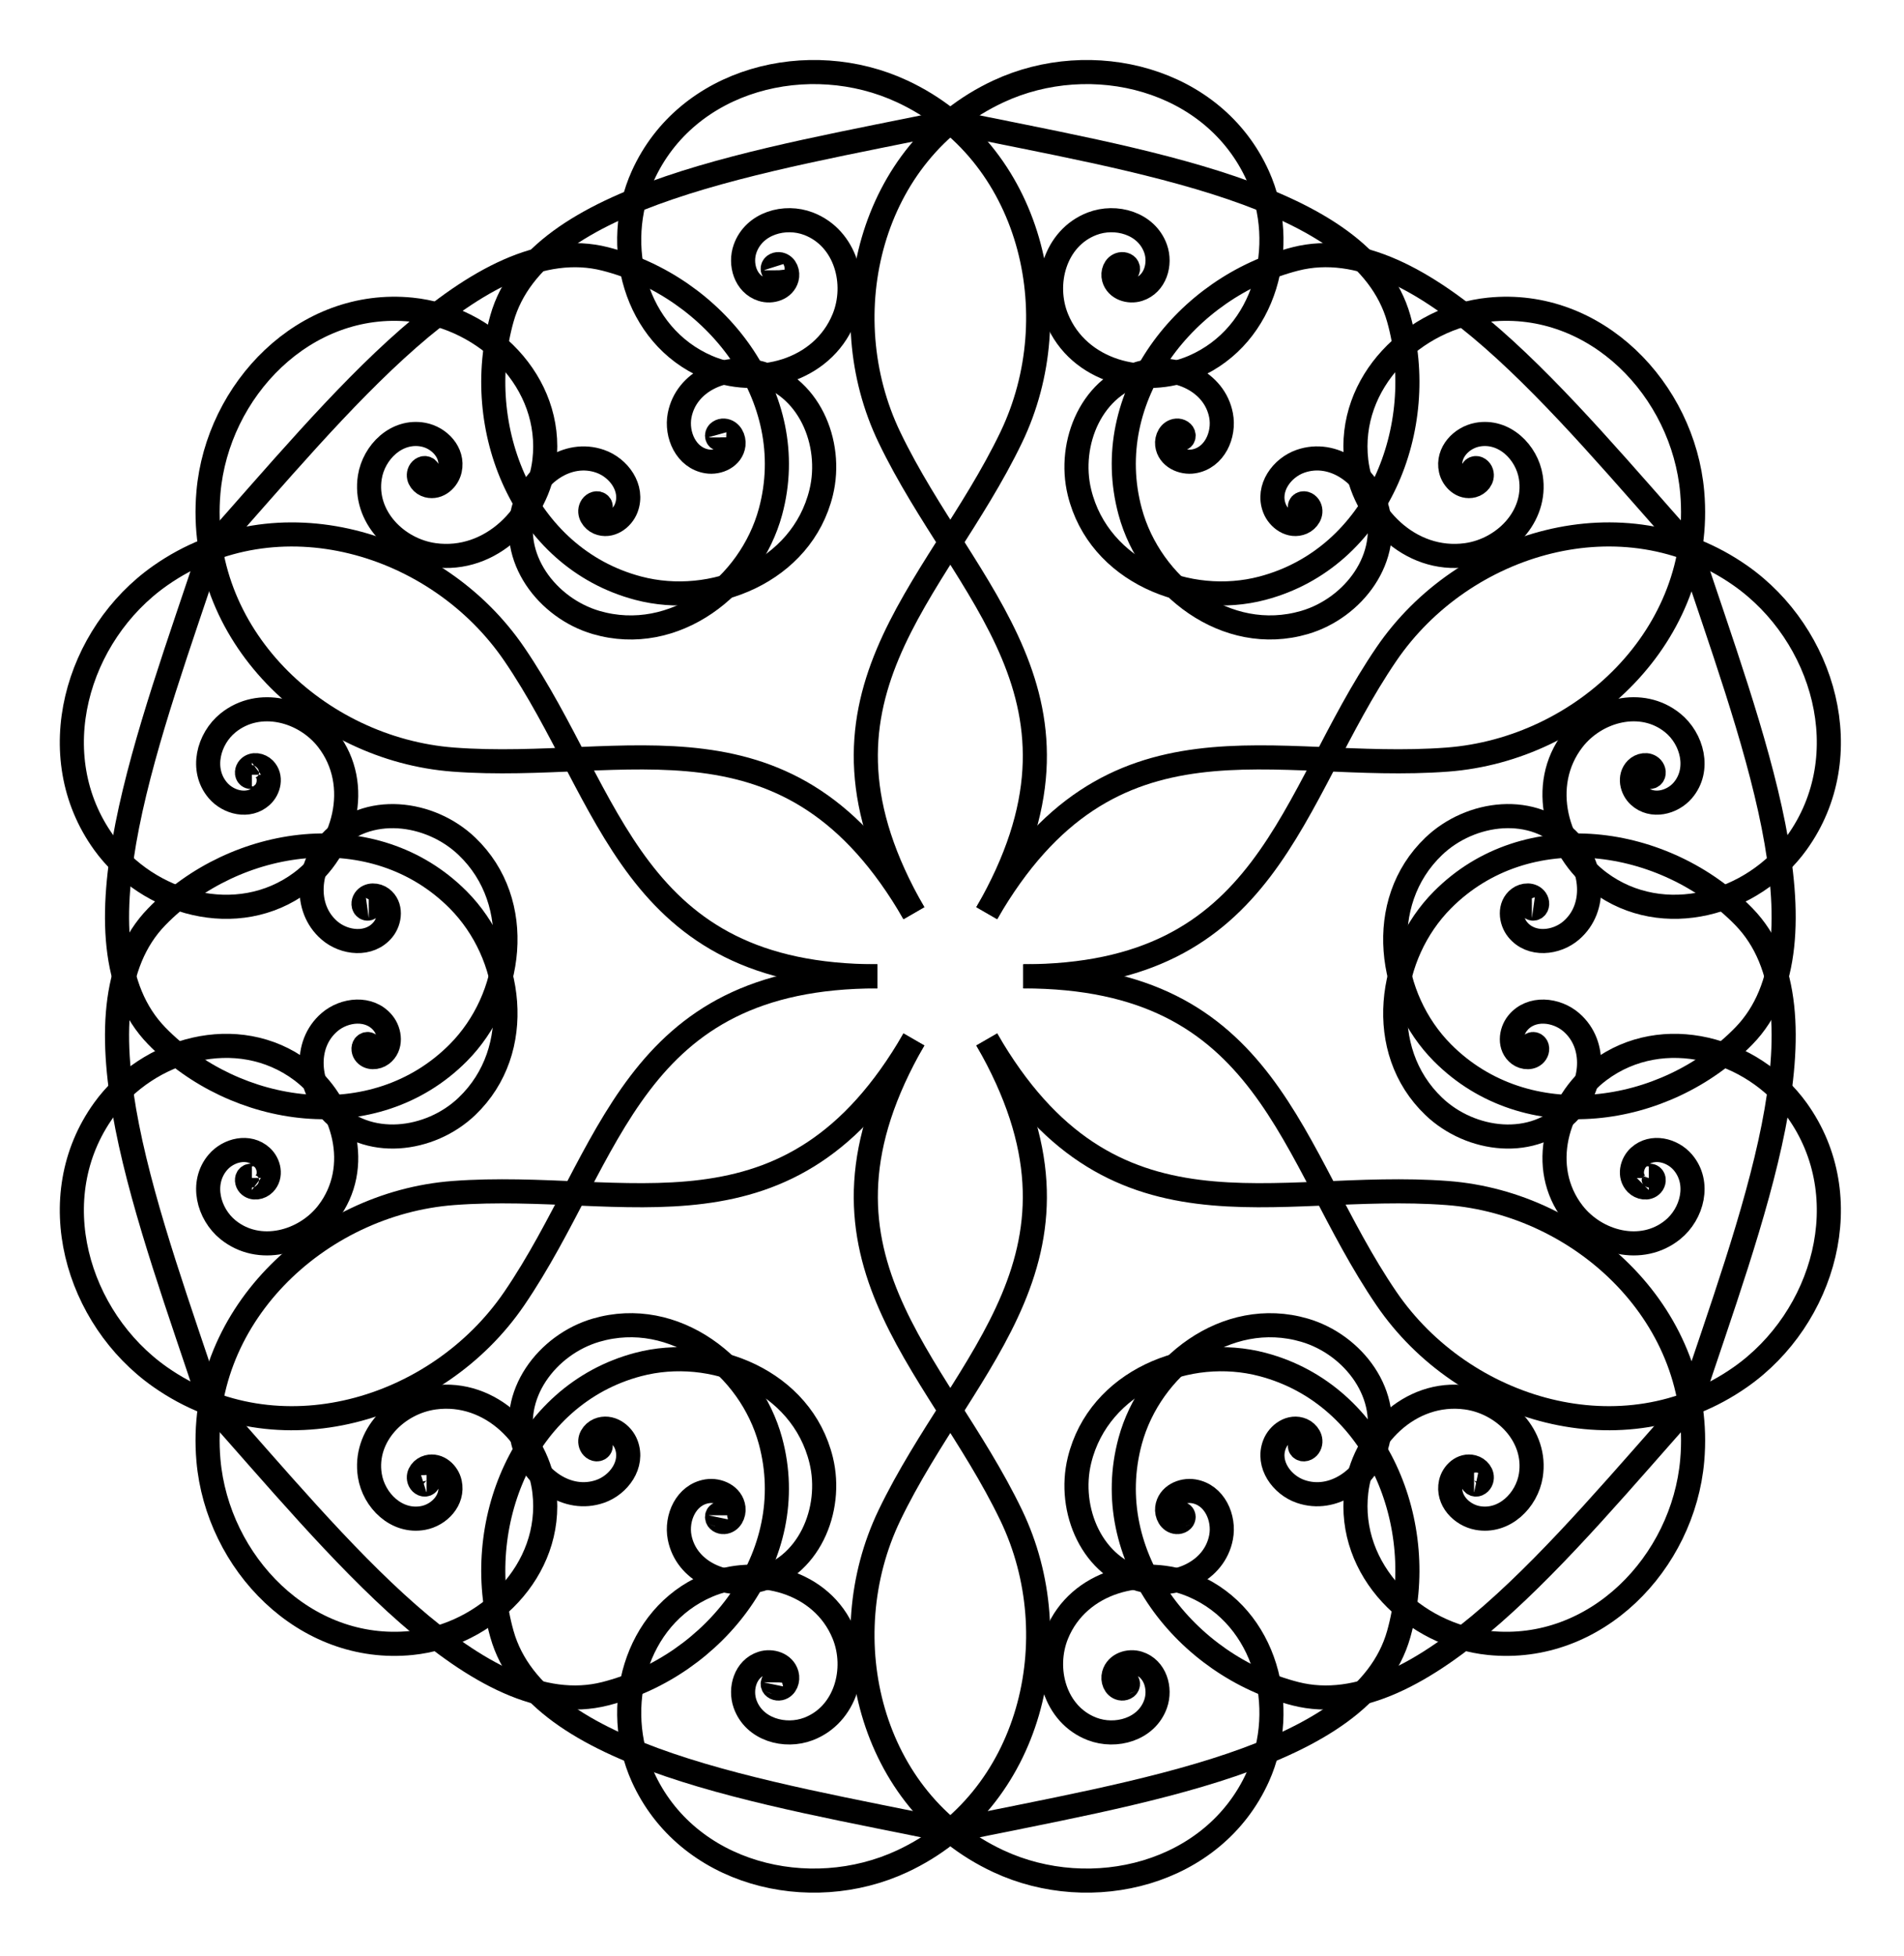 <?xml version="1.0" encoding="UTF-8" standalone="no"?>
<!-- Generator: Adobe Illustrator 12.0.1, SVG Export Plug-In . SVG Version: 6.00 Build 51448)  -->

<svg
   xmlns:dc="http://purl.org/dc/elements/1.1/"
   xmlns:cc="http://creativecommons.org/ns#"
   xmlns:rdf="http://www.w3.org/1999/02/22-rdf-syntax-ns#"
   xmlns:svg="http://www.w3.org/2000/svg"
   xmlns="http://www.w3.org/2000/svg"
   xmlns:sodipodi="http://sodipodi.sourceforge.net/DTD/sodipodi-0.dtd"
   xmlns:inkscape="http://www.inkscape.org/namespaces/inkscape"
   version="1.1"
   id="Layer_3"
   width="559.688"
   height="574.583"
   viewBox="0 0 559.688 574.583"
   overflow="visible"
   enable-background="new 0 0 516.294 555.13"
   xml:space="preserve"
   inkscape:version="0.48.5 r10040"
   sodipodi:docname="hexagon flourish2.svg"
   style="overflow:visible"><defs
   id="defs3252">
	
	
	
	
	
		
	
		
	
		
	
		
	
		
	
		
	
		
	
		
	
		
	
		
	
		
	
		
	
		
	
		
	
		
	
		
	
		
	
		
	
		
	
		
	
		
	
		
	
		
	
		
	
		
	
		
	
		
	
		
	
		
	
		
	
		
	
		
	
		
	
		
	
		
	
		
	
		
	
		
	
		
	
		
	
		
	
		
	
		
	
		
	
		
	
		
	
		
	
		
	
		
	
		
	
		
	
		
	
		
	
		
	
	
	
	
	
	
		
	
		
	
		
	
		
	
		
	
		
	
		
	
		
	
		
	
		
	
		
	
		
	
		
	
		
	
		
	
		
	
		
	
		
	
		
	
		
	
		
	
		
	
		
	
		
	
		
	
	
	
		

		
			
		
			
		
			
		
			
		
			
		
			
		
			
		
			
		
			
		
			
		
			
		
			
	
		
			
		
			
		
			
		
			
		
			
		
			
		
			
		
			
		
			
		
			
		
			
		
			
	
		
			
		
			
		
			
		
			
		
			
		
			
		
			
		
			
	
		
			
		
			
		
			
		
			
		
			
		
			
		
			
		
			
	
		
			
		
			
		
			
		
			
		
			
		
			
		
			
		
			
		
			
		
			
		
			
		
			
	
		
			
		
			
		
			
		
			
		
			
		
			
		
			
		
			
		
			
		
			
		
			
		
			
	
		
			
		
			
		
			
		
			
		
			
		
			
		
			
		
			
	
		
			
		
			
		
			
		
			
		
			
		
			
		
			
		
			
	
		
			
		
			
		
			
		
			
		
			
		
			
		
			
		
			
		
			
		
			
		
			
		
			
	
		
			
		
			
		
			
		
			
		
			
		
			
		
			
		
			
	
		
			
		
			
		
			
		
			
		
			
		
			
		
			
		
			
	
		
			
		
			
		
			
		
			
		
			
		
			
		
			
		
			
	
		
			
		
			
		
			
		
			
		
			
		
			
		
			
		
			
		
			
		
			
		
			
		
			
	
		
			
		
			
		
			
		
			
		
			
		
			
		
			
		
			
		
			
		
			
		
			
		
			
	
		
			
		
			
		
			
		
			
		
			
		
			
		
			
		
			
	
		
			
		
			
		
			
		
			
		
			
		
			
		
			
		
			
		
			
		
			
		
			
		
			
	
		
			
		
			
		
			
		
			
		
			
		
			
		
			
		
			
	
		
			
		
			
		
			
		
			
		
			
		
			
		
			
		
			
	
		
			
		
			
		
			
		
			
		
			
		
			
		
			
		
			
		
			
		
			
		
			
		
			
	
		
			
		
			
		
			
		
			
		
			
		
			
		
			
		
			
		
			
		
			
		
			
		
			
	
		
			
		
			
		
			
		
			
		
			
		
			
		
			
		
			
		
			
		
			
		
			
		
			
	
		
			
		
			
		
			
		
			
		
			
		
			
		
			
		
			
		
			
		
			
		
			
		
			
	
		
			
		
			
		
			
		
			
		
			
		
			
		
			
		
			
	
		
			
		
			
		
			
		
			
		
			
		
			
		
			
		
			
	
		
			
		
			
		
			
		
			
		
			
		
			
		
			
		
			
		
			
		
			
		
			
		
			
	
		
			
		
			
		
			
		
			
		
			
		
			
		
			
		
			
		
			
		
			
		
			
		
			
	
		
			
		
			
		
			
		
			
		
			
		
			
		
			
		
			
	
		
			
		
			
		
			
		
			
		
			
		
			
		
			
		
			
	
		
			
		
			
		
			
		
			
		
			
		
			
		
			
		
			
		
			
		
			
		
			
		
			
	
		
			
		
			
		
			
		
			
		
			
		
			
		
			
		
			
	
		
			
		
			
		
			
		
			
		
			
		
			
		
			
		
			
	
		
			
		
			
		
			
		
			
		
			
		
			
		
			
		
			
	
		
			
		
			
		
			
		
			
		
			
		
			
		
			
		
			
		
			
		
			
		
			
		
			
	
		
			
		
			
		
			
		
			
		
			
		
			
		
			
		
			
		
			
		
			
		
			
		
			
	
		
			
		
			
		
			
		
			
		
			
		
			
		
			
		
			
	
		
			
		
			
		
			
		
			
		
			
		
			
		
			
		
			
		
			
		
			
		
			
		
			
	
		
			
		
			
		
			
		
			
		
			
		
			
		
			
		
			
	
		
			
		
			
		
			
		
			
		
			
		
			
		
			
		
			
	
		
			
		
			
		
			
		
			
		
			
		
			
		
			
		
			
		
			
		
			
		
			
		
			
	
		
			
		
			
		
			
		
			
		
			
		
			
		
			
		
			
		
			
		
			
		
			
		
			
	</defs><sodipodi:namedview
   pagecolor="#ffffff"
   bordercolor="#666666"
   borderopacity="1"
   objecttolerance="10"
   gridtolerance="10"
   guidetolerance="10"
   inkscape:pageopacity="0"
   inkscape:pageshadow="2"
   inkscape:window-width="1366"
   inkscape:window-height="697"
   id="namedview3250"
   showgrid="false"
   inkscape:zoom="0.21256282"
   inkscape:cx="-1117.2765"
   inkscape:cy="577.37385"
   inkscape:window-x="-4"
   inkscape:window-y="-4"
   inkscape:window-maximized="1"
   inkscape:current-layer="Layer_3"
   inkscape:object-nodes="true"
   fit-margin-top="0.2"
   fit-margin-left="0.2"
   fit-margin-right="0.2"
   fit-margin-bottom="0.2"
   showguides="true"
   inkscape:guide-bbox="true"
   inkscape:object-paths="true"
   inkscape:snap-intersection-paths="true"
   units="in"
   inkscape:document-units="mm"
   inkscape:snap-grids="false"
   inkscape:snap-nodes="true"
   inkscape:snap-to-guides="false"
   inkscape:snap-bbox="true"
   inkscape:snap-page="false"
   inkscape:snap-global="false"><inkscape:grid
     type="xygrid"
     id="grid9133"
     units="mm"
     empspacing="1"
     dotted="true"
     visible="true"
     enabled="true"
     snapvisiblegridlinesonly="true"
     spacingx="1mm"
     spacingy="1mm"
     originx="-425.58mm"
     originy="-261.732mm" /></sodipodi:namedview>

<g
   id="g6104"
   transform="matrix(2,0,0,2,-1837.902,-1622.019)"
   style="stroke:#000000;stroke-width:3.542;stroke-miterlimit:4;stroke-dasharray:none"><path
     sodipodi:nodetypes="ccccccccssssssssc"
     id="path7350"
     d="m 1084.309,850.719 c 2e-4,2.6e-4 0,-2e-4 0,0 0.01,-0.005 -0.01,-0.009 -0.01,-0.01 -0.028,-0.008 -0.046,0.028 -0.047,0.05 -0.01,0.093 0.103,0.14 0.179,0.136 0.231,-0.011 0.332,-0.281 0.303,-0.478 -0.071,-0.483 -0.632,-0.676 -1.056,-0.584 -0.898,0.196 -1.234,1.247 -1.014,2.05 0.42,1.534 2.234,2.082 3.627,1.639 2.459,-0.783 3.304,-3.722 2.503,-5.981 -1.329,-3.749 -5.856,-4.998 -9.334,-3.662 -5.489,2.11 -7.272,8.805 -5.17,13.936 3.185,7.774 12.751,10.245 20.063,7.091 10.705,-4.618 14.045,-17.902 9.49,-28.025 -6.479,-14.397 -24.478,-18.818 -38.152,-12.44 -18.968,8.846 -24.711,32.726 -16.016,50.812 11.114,23.118 32.503,38.386 14.306,69.905"
     style="fill:none;stroke:#000000;stroke-width:3.542;stroke-linecap:butt;stroke-linejoin:miter;stroke-miterlimit:4;stroke-opacity:1;stroke-dasharray:none"
     inkscape:connector-curvature="0" /><path
     inkscape:connector-curvature="0"
     style="fill:none;stroke:#000000;stroke-width:3.542;stroke-linecap:butt;stroke-linejoin:miter;stroke-miterlimit:4;stroke-opacity:1;stroke-dasharray:none"
     d="m 1032.946,850.719 c -2e-4,2.6e-4 0,-2e-4 0,0 -0.01,-0.005 0.01,-0.009 0.01,-0.01 0.028,-0.008 0.046,0.028 0.047,0.05 0.01,0.093 -0.103,0.14 -0.179,0.136 -0.231,-0.011 -0.332,-0.281 -0.303,-0.478 0.071,-0.483 0.632,-0.676 1.056,-0.584 0.898,0.196 1.234,1.247 1.014,2.05 -0.42,1.534 -2.234,2.082 -3.627,1.639 -2.459,-0.783 -3.304,-3.722 -2.503,-5.981 1.329,-3.749 5.856,-4.998 9.334,-3.662 5.489,2.11 7.272,8.805 5.17,13.936 -3.185,7.774 -12.751,10.245 -20.063,7.091 -10.705,-4.618 -14.045,-17.902 -9.49,-28.025 6.479,-14.397 24.478,-18.818 38.152,-12.44 18.968,8.846 24.711,32.726 16.016,50.812 -11.114,23.118 -32.503,38.386 -14.306,69.905"
     id="path7437"
     sodipodi:nodetypes="ccccccccssssssssc" /><path
     inkscape:connector-curvature="0"
     style="fill:none;stroke:#000000;stroke-width:3.542;stroke-linecap:butt;stroke-linejoin:miter;stroke-miterlimit:4;stroke-opacity:1;stroke-dasharray:none"
     d="m 981.652,880.335 c 2.6e-4,-5e-5 -2e-4,-1.5e-4 0,0 -0.005,-0.005 -0.011,-2e-4 -0.013,0.005 -0.021,0.02 0.005,0.054 0.02,0.066 0.076,0.053 0.173,-0.02 0.207,-0.087 0.106,-0.206 -0.077,-0.428 -0.262,-0.502 -0.453,-0.18 -0.902,0.21 -1.033,0.622 -0.279,0.876 0.463,1.693 1.268,1.904 1.539,0.403 2.92,-0.894 3.233,-2.322 0.552,-2.521 -1.571,-4.723 -3.928,-5.159 -3.911,-0.724 -7.256,2.572 -7.838,6.253 -0.917,5.809 3.989,10.7 9.483,11.445 8.325,1.129 15.247,-5.921 16.172,-13.831 1.354,-11.58 -8.48,-21.115 -19.525,-22.232 -15.707,-1.588 -28.535,11.791 -29.849,26.822 -1.823,20.851 15.984,37.764 35.994,39.277 25.577,1.934 49.493,-8.957 67.69,22.562"
     id="path7469"
     sodipodi:nodetypes="ccccccccssssssssc" /><path
     sodipodi:nodetypes="ccccccccssssssssc"
     id="path7475"
     d="m 955.97,924.82 c 10e-5,2.6e-4 -2.6e-4,-1.5e-4 0,0 -0.006,0 -0.006,-0.009 -0.005,-0.013 0.007,-0.028 0.048,-0.025 0.067,-0.016 0.084,0.039 0.069,0.159 0.028,0.223 -0.125,0.194 -0.41,0.147 -0.566,0.024 -0.383,-0.303 -0.269,-0.886 0.022,-1.206 0.619,-0.68 1.697,-0.446 2.283,0.146 1.118,1.131 0.686,2.976 -0.395,3.961 -1.907,1.738 -4.875,1.001 -6.431,-0.823 -2.583,-3.025 -1.401,-7.571 1.496,-9.914 4.572,-3.699 11.26,-1.896 14.653,2.49 5.14,6.645 2.496,16.166 -3.891,20.921 -9.351,6.963 -22.525,3.213 -29.014,-5.794 -9.228,-12.81 -4.057,-30.608 8.303,-39.262 17.145,-12.004 40.695,-5.038 52.01,11.535 14.463,21.184 16.99,47.343 53.383,47.343"
     style="fill:none;stroke:#000000;stroke-width:3.542;stroke-linecap:butt;stroke-linejoin:miter;stroke-miterlimit:4;stroke-opacity:1;stroke-dasharray:none"
     inkscape:connector-curvature="0" /><path
     sodipodi:nodetypes="ccccccccssssssssc"
     id="path7487"
     d="m 955.97,984.052 c 10e-5,-2.6e-4 -2.6e-4,10e-5 0,0 -0.006,0 -0.006,0.009 -0.005,0.013 0.007,0.028 0.048,0.025 0.067,0.017 0.084,-0.039 0.069,-0.159 0.028,-0.223 -0.125,-0.194 -0.41,-0.147 -0.566,-0.024 -0.383,0.303 -0.269,0.886 0.022,1.206 0.619,0.679 1.697,0.446 2.283,-0.146 1.118,-1.131 0.686,-2.976 -0.395,-3.961 -1.907,-1.738 -4.875,-1.001 -6.431,0.823 -2.583,3.025 -1.401,7.571 1.496,9.914 4.572,3.699 11.26,1.896 14.653,-2.49 5.14,-6.645 2.496,-16.166 -3.891,-20.921 -9.351,-6.963 -22.525,-3.213 -29.014,5.794 -9.228,12.81 -4.057,30.609 8.303,39.263 17.145,12.004 40.695,5.038 52.01,-11.535 14.463,-21.184 16.99,-47.343 53.383,-47.343"
     style="fill:none;stroke:#000000;stroke-width:3.542;stroke-linecap:butt;stroke-linejoin:miter;stroke-miterlimit:4;stroke-opacity:1;stroke-dasharray:none"
     inkscape:connector-curvature="0" /><path
     inkscape:connector-curvature="0"
     style="fill:none;stroke:#000000;stroke-width:3.542;stroke-linecap:butt;stroke-linejoin:miter;stroke-miterlimit:4;stroke-opacity:1;stroke-dasharray:none"
     d="m 981.652,1028.536 c 2.6e-4,10e-5 -2e-4,10e-5 0,0 -0.005,0.01 -0.011,2e-4 -0.013,-0.01 -0.021,-0.02 0.005,-0.054 0.02,-0.066 0.076,-0.053 0.173,0.02 0.207,0.088 0.106,0.206 -0.077,0.428 -0.262,0.502 -0.453,0.18 -0.902,-0.21 -1.033,-0.622 -0.279,-0.876 0.463,-1.693 1.268,-1.904 1.539,-0.403 2.92,0.894 3.233,2.322 0.552,2.521 -1.571,4.723 -3.928,5.159 -3.911,0.724 -7.256,-2.572 -7.838,-6.253 -0.917,-5.809 3.989,-10.7 9.483,-11.445 8.325,-1.129 15.247,5.921 16.172,13.831 1.354,11.58 -8.48,21.115 -19.525,22.232 -15.707,1.587 -28.535,-11.791 -29.849,-26.822 -1.823,-20.851 15.984,-37.764 35.994,-39.277 25.577,-1.934 49.493,8.957 67.69,-22.562"
     id="path7493"
     sodipodi:nodetypes="ccccccccssssssssc" /><path
     inkscape:connector-curvature="0"
     style="fill:none;stroke:#000000;stroke-width:3.542;stroke-linecap:butt;stroke-linejoin:miter;stroke-miterlimit:4;stroke-opacity:1;stroke-dasharray:none"
     d="m 1032.946,1058.152 c -2e-4,-3e-4 0,2e-4 0,0 -0.01,0.01 0.01,0.01 0.01,0.011 0.028,0.01 0.046,-0.028 0.047,-0.05 0.01,-0.093 -0.103,-0.14 -0.179,-0.136 -0.231,0.011 -0.332,0.281 -0.303,0.478 0.071,0.483 0.632,0.676 1.056,0.584 0.898,-0.196 1.234,-1.247 1.014,-2.05 -0.42,-1.534 -2.234,-2.082 -3.627,-1.639 -2.459,0.783 -3.304,3.721 -2.503,5.981 1.329,3.749 5.856,4.998 9.334,3.662 5.489,-2.11 7.272,-8.805 5.17,-13.936 -3.185,-7.774 -12.751,-10.245 -20.063,-7.091 -10.705,4.618 -14.045,17.902 -9.49,28.025 6.479,14.397 24.478,18.818 38.152,12.44 18.968,-8.846 24.711,-32.726 16.016,-50.812 -11.114,-23.118 -32.503,-38.386 -14.306,-69.905"
     id="path7505"
     sodipodi:nodetypes="ccccccccssssssssc" /><path
     sodipodi:nodetypes="ccccccccssssssssc"
     id="path7511"
     d="m 1084.309,1058.152 c 2e-4,-3e-4 0,2e-4 0,0 0.01,0.01 -0.01,0.01 -0.01,0.011 -0.028,0.01 -0.046,-0.028 -0.047,-0.05 -0.01,-0.093 0.103,-0.14 0.179,-0.136 0.231,0.011 0.332,0.281 0.303,0.478 -0.071,0.483 -0.632,0.676 -1.056,0.584 -0.898,-0.196 -1.234,-1.247 -1.014,-2.05 0.42,-1.534 2.234,-2.082 3.627,-1.639 2.459,0.783 3.304,3.721 2.503,5.981 -1.329,3.749 -5.856,4.998 -9.334,3.662 -5.489,-2.11 -7.272,-8.805 -5.17,-13.936 3.185,-7.774 12.751,-10.245 20.063,-7.091 10.705,4.618 14.045,17.902 9.49,28.025 -6.479,14.397 -24.478,18.818 -38.152,12.44 -18.968,-8.846 -24.711,-32.726 -16.016,-50.812 11.114,-23.118 32.503,-38.386 14.306,-69.905"
     style="fill:none;stroke:#000000;stroke-width:3.542;stroke-linecap:butt;stroke-linejoin:miter;stroke-miterlimit:4;stroke-opacity:1;stroke-dasharray:none"
     inkscape:connector-curvature="0" /><path
     sodipodi:nodetypes="ccccccccssssssssc"
     id="path7523"
     d="m 1135.603,1028.536 c -3e-4,10e-5 2e-4,2e-4 0,0 0.01,0.01 0.011,2e-4 0.014,-0.01 0.021,-0.02 -0.01,-0.054 -0.02,-0.066 -0.076,-0.053 -0.173,0.02 -0.207,0.088 -0.106,0.206 0.077,0.428 0.262,0.502 0.453,0.18 0.902,-0.21 1.033,-0.622 0.279,-0.876 -0.463,-1.693 -1.268,-1.904 -1.539,-0.403 -2.92,0.894 -3.232,2.322 -0.552,2.521 1.571,4.723 3.928,5.159 3.911,0.724 7.256,-2.572 7.838,-6.253 0.917,-5.809 -3.989,-10.7 -9.483,-11.445 -8.325,-1.129 -15.247,5.921 -16.172,13.831 -1.354,11.58 8.48,21.115 19.525,22.232 15.707,1.587 28.535,-11.791 29.849,-26.822 1.823,-20.851 -15.984,-37.764 -35.994,-39.277 -25.576,-1.934 -49.493,8.957 -67.69,-22.562"
     style="fill:none;stroke:#000000;stroke-width:3.542;stroke-linecap:butt;stroke-linejoin:miter;stroke-miterlimit:4;stroke-opacity:1;stroke-dasharray:none"
     inkscape:connector-curvature="0" /><path
     inkscape:connector-curvature="0"
     style="fill:none;stroke:#000000;stroke-width:3.542;stroke-linecap:butt;stroke-linejoin:miter;stroke-miterlimit:4;stroke-opacity:1;stroke-dasharray:none"
     d="m 1161.285,984.052 c -10e-5,-2.6e-4 3e-4,1.6e-4 0,0 0.01,0 0.01,0.009 0.01,0.013 -0.01,0.028 -0.047,0.025 -0.067,0.017 -0.084,-0.039 -0.069,-0.159 -0.028,-0.223 0.125,-0.194 0.41,-0.147 0.566,-0.024 0.383,0.303 0.269,0.886 -0.022,1.206 -0.619,0.679 -1.697,0.446 -2.283,-0.146 -1.118,-1.131 -0.686,-2.976 0.395,-3.961 1.907,-1.738 4.875,-1.001 6.432,0.823 2.583,3.025 1.401,7.571 -1.496,9.914 -4.572,3.699 -11.26,1.896 -14.653,-2.49 -5.14,-6.645 -2.496,-16.166 3.891,-20.921 9.351,-6.963 22.526,-3.213 29.014,5.794 9.228,12.81 4.057,30.609 -8.303,39.263 -17.145,12.004 -40.695,5.038 -52.01,-11.535 -14.463,-21.184 -16.99,-47.343 -53.383,-47.343"
     id="path7529"
     sodipodi:nodetypes="ccccccccssssssssc" /><path
     inkscape:connector-curvature="0"
     style="fill:none;stroke:#000000;stroke-width:3.542;stroke-linecap:butt;stroke-linejoin:miter;stroke-miterlimit:4;stroke-opacity:1;stroke-dasharray:none"
     d="m 1161.285,924.819 c -10e-5,3.1e-4 2e-4,-1e-4 0,0 0.01,0 0.01,-0.009 0.01,-0.013 -0.01,-0.028 -0.048,-0.025 -0.067,-0.017 -0.084,0.039 -0.069,0.159 -0.028,0.223 0.125,0.194 0.409,0.147 0.566,0.024 0.383,-0.302 0.269,-0.886 -0.022,-1.206 -0.619,-0.679 -1.697,-0.446 -2.283,0.146 -1.119,1.131 -0.686,2.976 0.395,3.961 1.907,1.738 4.875,1.001 6.431,-0.823 2.583,-3.025 1.401,-7.571 -1.496,-9.914 -4.572,-3.699 -11.26,-1.896 -14.653,2.49 -5.14,6.645 -2.496,16.166 3.891,20.921 9.351,6.963 22.525,3.213 29.014,-5.794 9.228,-12.81 4.057,-30.608 -8.303,-39.262 -17.145,-12.004 -40.695,-5.038 -52.01,11.535 -14.463,21.184 -16.99,47.343 -53.383,47.343"
     id="path7541"
     sodipodi:nodetypes="ccccccccssssssssc" /><path
     sodipodi:nodetypes="ccccccccssssssssc"
     id="path7547"
     d="m 1135.603,880.335 c -3e-4,-5e-5 2e-4,-1.5e-4 0,0 0.01,-0.005 0.011,-2e-4 0.013,0.005 0.021,0.02 -0.01,0.054 -0.02,0.066 -0.076,0.053 -0.173,-0.02 -0.207,-0.087 -0.106,-0.206 0.077,-0.428 0.262,-0.502 0.453,-0.18 0.902,0.21 1.033,0.622 0.279,0.876 -0.463,1.693 -1.268,1.904 -1.539,0.403 -2.92,-0.894 -3.233,-2.322 -0.552,-2.521 1.571,-4.723 3.928,-5.159 3.911,-0.724 7.256,2.572 7.838,6.253 0.917,5.809 -3.989,10.7 -9.483,11.445 -8.325,1.129 -15.247,-5.921 -16.172,-13.831 -1.354,-11.58 8.48,-21.115 19.525,-22.232 15.707,-1.588 28.535,11.791 29.849,26.822 1.823,20.851 -15.984,37.764 -35.994,39.277 -25.576,1.934 -49.493,-8.957 -67.69,22.562"
     style="fill:none;stroke:#000000;stroke-width:3.542;stroke-linecap:butt;stroke-linejoin:miter;stroke-miterlimit:4;stroke-opacity:1;stroke-dasharray:none"
     inkscape:connector-curvature="0" /><path
     style="fill:none;stroke:#000000;stroke-width:3.542;stroke-linecap:butt;stroke-linejoin:miter;stroke-miterlimit:4;stroke-opacity:1;stroke-dasharray:none"
     d="m 1092.454,875.266 c 0,-5e-5 0,5e-5 10e-5,5e-5 -10e-5,3.1e-4 0,0 0,0 0.01,-0.006 -0.01,-0.012 -0.01,-0.013 -0.028,-0.008 -0.049,0.025 -0.053,0.048 -0.016,0.09 0.087,0.148 0.163,0.153 0.231,0.016 0.364,-0.24 0.362,-0.439 -0.01,-0.508 -0.562,-0.782 -1.01,-0.75 -1.002,0.072 -1.517,1.17 -1.408,2.067 0.22,1.822 2.221,2.722 3.872,2.458 3.105,-0.497 4.595,-3.926 4.046,-6.771 -0.97,-5.026 -6.553,-7.381 -11.196,-6.357 -7.796,1.719 -11.38,10.437 -9.609,17.689 2.849,11.671 15.981,16.951 26.902,14.062 16.951,-4.484 24.517,-23.674 20.016,-39.617 -5.186,-18.371 -38.385,-23.192 -65.901,-28.913"
     id="path4708"
     inkscape:connector-curvature="0"
     sodipodi:nodetypes="cccccccccssssssc" /><path
     sodipodi:nodetypes="cccccccccssssssc"
     inkscape:connector-curvature="0"
     id="path4718"
     d="m 1024.802,875.266 c 0,-5e-5 0,5e-5 -10e-5,5e-5 10e-5,3.1e-4 0,0 0,0 -0.01,-0.006 0.01,-0.012 0.01,-0.013 0.028,-0.008 0.049,0.025 0.053,0.048 0.016,0.09 -0.087,0.148 -0.163,0.153 -0.231,0.016 -0.364,-0.24 -0.362,-0.439 0.01,-0.508 0.562,-0.782 1.01,-0.75 1.002,0.072 1.517,1.17 1.408,2.067 -0.22,1.822 -2.221,2.722 -3.872,2.458 -3.105,-0.497 -4.595,-3.926 -4.046,-6.771 0.97,-5.026 6.553,-7.381 11.196,-6.357 7.796,1.719 11.38,10.437 9.609,17.689 -2.849,11.671 -15.981,16.951 -26.902,14.062 -16.951,-4.484 -24.517,-23.674 -20.016,-39.617 5.186,-18.371 38.385,-23.192 65.901,-28.913"
     style="fill:none;stroke:#000000;stroke-width:3.542;stroke-linecap:butt;stroke-linejoin:miter;stroke-miterlimit:4;stroke-opacity:1;stroke-dasharray:none" /><path
     sodipodi:nodetypes="cccccccccssssssc"
     inkscape:connector-curvature="0"
     id="path4726"
     d="m 1006.983,885.557 c 0,-2e-5 10e-5,3e-5 10e-5,-6e-5 2e-4,2.4e-4 0,0 0,0 -2e-4,-0.012 -0.015,0.003 -0.017,0.002 -0.021,0.02 0,0.055 0.015,0.07 0.07,0.059 0.172,-0.001 0.214,-0.064 0.129,-0.192 -0.026,-0.436 -0.199,-0.533 -0.445,-0.245 -0.959,0.096 -1.154,0.499 -0.439,0.904 0.255,1.898 1.086,2.253 1.688,0.721 3.468,-0.562 4.064,-2.125 1.122,-2.938 -1.103,-5.942 -3.84,-6.889 -4.838,-1.674 -9.669,1.985 -11.103,6.517 -2.409,7.612 3.349,15.073 10.515,17.167 11.532,3.368 22.671,-5.364 25.629,-16.266 4.592,-16.922 -8.244,-33.069 -24.302,-37.143 -18.503,-4.694 -39.277,21.647 -57.99,42.615"
     style="fill:none;stroke:#000000;stroke-width:3.542;stroke-linecap:butt;stroke-linejoin:miter;stroke-miterlimit:4;stroke-opacity:1;stroke-dasharray:none" /><path
     style="fill:none;stroke:#000000;stroke-width:3.542;stroke-linecap:butt;stroke-linejoin:miter;stroke-miterlimit:4;stroke-opacity:1;stroke-dasharray:none"
     d="m 973.157,944.145 c -4e-5,-2e-5 4e-5,3e-5 -10e-6,1.1e-4 3.2e-4,7e-5 0,0 0,0 -0.01,0.006 -0.005,-0.015 -0.007,-0.015 0.007,-0.028 0.046,-0.03 0.068,-0.022 0.086,0.031 0.085,0.149 0.051,0.217 -0.102,0.208 -0.39,0.196 -0.561,0.094 -0.435,-0.263 -0.396,-0.878 -0.145,-1.249 0.564,-0.832 1.771,-0.729 2.494,-0.186 1.468,1.101 1.247,3.284 0.192,4.582 -1.983,2.441 -5.698,2.016 -7.886,0.119 -3.868,-3.353 -3.116,-9.366 0.092,-12.874 5.387,-5.892 14.728,-4.637 20.124,0.523 8.683,8.303 6.69,22.315 -1.272,30.329 -12.359,12.438 -32.761,9.395 -44.317,-2.474 -13.316,-13.677 -0.892,-44.838 7.911,-71.528"
     id="path4728"
     inkscape:connector-curvature="0"
     sodipodi:nodetypes="cccccccccssssssc" /><path
     style="fill:none;stroke:#000000;stroke-width:3.542;stroke-linecap:butt;stroke-linejoin:miter;stroke-miterlimit:4;stroke-opacity:1;stroke-dasharray:none"
     d="m 973.157,964.726 c -4e-5,3e-5 4e-5,-2e-5 -1e-5,-1.1e-4 3.2e-4,-7e-5 0,0 0,0 -0.01,-0.006 -0.005,0.015 -0.007,0.015 0.007,0.028 0.046,0.03 0.068,0.022 0.086,-0.031 0.085,-0.149 0.051,-0.217 -0.102,-0.208 -0.39,-0.196 -0.561,-0.094 -0.435,0.263 -0.396,0.878 -0.145,1.249 0.564,0.832 1.771,0.729 2.494,0.186 1.468,-1.101 1.247,-3.284 0.192,-4.582 -1.983,-2.441 -5.698,-2.016 -7.886,-0.119 -3.868,3.353 -3.116,9.366 0.092,12.874 5.387,5.892 14.728,4.637 20.124,-0.523 8.683,-8.303 6.69,-22.315 -1.272,-30.329 -12.359,-12.438 -32.761,-9.395 -44.317,2.474 -13.316,13.677 -0.892,44.838 7.911,71.528"
     id="path4732"
     inkscape:connector-curvature="0"
     sodipodi:nodetypes="cccccccccssssssc" /><path
     sodipodi:nodetypes="cccccccccssssssc"
     inkscape:connector-curvature="0"
     id="path4734"
     d="m 1006.982,1023.314 c -10e-5,0 0,0 10e-5,10e-5 2e-4,-3e-4 0,0 0,0 -2e-4,0.012 -0.015,0 -0.017,0 -0.021,-0.02 0,-0.055 0.015,-0.07 0.07,-0.059 0.172,0 0.214,0.064 0.129,0.192 -0.026,0.435 -0.199,0.533 -0.445,0.245 -0.959,-0.096 -1.154,-0.499 -0.439,-0.904 0.255,-1.898 1.086,-2.253 1.688,-0.721 3.468,0.562 4.064,2.125 1.122,2.938 -1.103,5.942 -3.84,6.889 -4.838,1.674 -9.669,-1.985 -11.103,-6.517 -2.409,-7.612 3.349,-15.073 10.515,-17.166 11.532,-3.368 22.671,5.364 25.629,16.266 4.592,16.922 -8.244,33.069 -24.302,37.143 -18.503,4.694 -39.277,-21.647 -57.99,-42.615"
     style="fill:none;stroke:#000000;stroke-width:3.542;stroke-linecap:butt;stroke-linejoin:miter;stroke-miterlimit:4;stroke-opacity:1;stroke-dasharray:none" /><path
     sodipodi:nodetypes="cccccccccssssssc"
     inkscape:connector-curvature="0"
     id="path4738"
     d="m 1024.802,1033.606 c 0,10e-5 0,0 -10e-5,0 10e-5,-3e-4 0,0 0,0 -0.01,0.01 0.01,0.012 0.01,0.013 0.028,0.01 0.049,-0.025 0.053,-0.047 0.016,-0.09 -0.087,-0.148 -0.163,-0.153 -0.231,-0.016 -0.364,0.24 -0.362,0.439 0.01,0.508 0.562,0.782 1.01,0.75 1.002,-0.072 1.517,-1.17 1.408,-2.067 -0.22,-1.822 -2.221,-2.722 -3.872,-2.458 -3.105,0.497 -4.595,3.926 -4.046,6.771 0.97,5.026 6.553,7.381 11.196,6.357 7.796,-1.719 11.38,-10.437 9.609,-17.689 -2.849,-11.671 -15.981,-16.951 -26.902,-14.062 -16.951,4.484 -24.517,23.674 -20.016,39.617 5.186,18.371 38.385,23.192 65.901,28.913"
     style="fill:none;stroke:#000000;stroke-width:3.542;stroke-linecap:butt;stroke-linejoin:miter;stroke-miterlimit:4;stroke-opacity:1;stroke-dasharray:none" /><path
     style="fill:none;stroke:#000000;stroke-width:3.542;stroke-linecap:butt;stroke-linejoin:miter;stroke-miterlimit:4;stroke-opacity:1;stroke-dasharray:none"
     d="m 1092.454,1033.606 c 0,0 0,-10e-5 10e-5,-10e-5 -10e-5,-3e-4 0,0 0,0 0.01,0.01 -0.01,0.012 -0.01,0.013 -0.028,0.01 -0.049,-0.025 -0.053,-0.047 -0.016,-0.09 0.087,-0.148 0.163,-0.153 0.231,-0.016 0.364,0.24 0.362,0.439 -0.01,0.508 -0.562,0.782 -1.01,0.75 -1.002,-0.072 -1.517,-1.17 -1.408,-2.067 0.22,-1.822 2.221,-2.722 3.872,-2.458 3.105,0.497 4.595,3.926 4.046,6.771 -0.97,5.026 -6.553,7.381 -11.196,6.357 -7.796,-1.719 -11.38,-10.437 -9.609,-17.689 2.849,-11.671 15.981,-16.951 26.902,-14.062 16.951,4.484 24.517,23.674 20.016,39.617 -5.186,18.371 -38.385,23.192 -65.901,28.913"
     id="path4740"
     inkscape:connector-curvature="0"
     sodipodi:nodetypes="cccccccccssssssc" /><path
     style="fill:none;stroke:#000000;stroke-width:3.542;stroke-linecap:butt;stroke-linejoin:miter;stroke-miterlimit:4;stroke-opacity:1;stroke-dasharray:none"
     d="m 1110.273,1023.316 c 0,0 -1e-4,0 -1e-4,1e-4 -2e-4,-3e-4 0,0 0,0 2e-4,0.012 0.015,0 0.017,0 0.021,-0.02 0,-0.055 -0.015,-0.07 -0.07,-0.059 -0.172,0 -0.214,0.064 -0.129,0.192 0.025,0.435 0.199,0.533 0.445,0.245 0.959,-0.096 1.154,-0.499 0.439,-0.904 -0.255,-1.898 -1.086,-2.253 -1.688,-0.721 -3.468,0.562 -4.064,2.125 -1.122,2.938 1.103,5.942 3.84,6.889 4.838,1.673 9.669,-1.985 11.104,-6.517 2.409,-7.612 -3.349,-15.073 -10.515,-17.166 -11.532,-3.368 -22.671,5.364 -25.629,16.266 -4.592,16.922 8.244,33.069 24.302,37.143 18.503,4.694 39.277,-21.647 57.99,-42.615"
     id="path4744"
     inkscape:connector-curvature="0"
     sodipodi:nodetypes="cccccccccssssssc" /><path
     sodipodi:nodetypes="cccccccccssssssc"
     inkscape:connector-curvature="0"
     id="path4746"
     d="m 1144.099,964.728 c 0,2e-5 -10e-5,-3e-5 0,-1.1e-4 -3e-4,-7e-5 0,0 0,0 0.01,-0.006 0.01,0.015 0.01,0.015 -0.01,0.028 -0.046,0.03 -0.068,0.022 -0.086,-0.031 -0.085,-0.149 -0.051,-0.217 0.102,-0.208 0.39,-0.196 0.561,-0.094 0.435,0.263 0.396,0.878 0.145,1.249 -0.564,0.832 -1.771,0.729 -2.494,0.186 -1.468,-1.101 -1.247,-3.284 -0.192,-4.582 1.983,-2.441 5.698,-2.016 7.886,-0.119 3.868,3.353 3.116,9.366 -0.092,12.874 -5.387,5.892 -14.728,4.637 -20.124,-0.523 -8.683,-8.303 -6.69,-22.315 1.272,-30.329 12.359,-12.438 32.761,-9.395 44.318,2.474 13.316,13.677 0.892,44.838 -7.911,71.528"
     style="fill:none;stroke:#000000;stroke-width:3.542;stroke-linecap:butt;stroke-linejoin:miter;stroke-miterlimit:4;stroke-opacity:1;stroke-dasharray:none" /><path
     sodipodi:nodetypes="cccccccccssssssc"
     inkscape:connector-curvature="0"
     id="path4750"
     d="m 1144.098,944.142 c 0,-3e-5 -10e-5,2e-5 0,1.1e-4 -3e-4,7e-5 0,0 0,0 0.01,0.006 0.01,-0.015 0.01,-0.015 -0.01,-0.028 -0.046,-0.03 -0.068,-0.022 -0.086,0.031 -0.085,0.149 -0.051,0.217 0.102,0.208 0.39,0.196 0.561,0.094 0.435,-0.263 0.396,-0.878 0.145,-1.249 -0.564,-0.832 -1.771,-0.729 -2.494,-0.186 -1.468,1.101 -1.247,3.284 -0.192,4.582 1.983,2.441 5.698,2.016 7.886,0.119 3.868,-3.353 3.116,-9.366 -0.092,-12.874 -5.387,-5.892 -14.728,-4.637 -20.124,0.523 -8.683,8.303 -6.69,22.315 1.272,30.329 12.359,12.438 32.761,9.395 44.317,-2.474 13.316,-13.677 0.892,-44.838 -7.911,-71.528"
     style="fill:none;stroke:#000000;stroke-width:3.542;stroke-linecap:butt;stroke-linejoin:miter;stroke-miterlimit:4;stroke-opacity:1;stroke-dasharray:none" /><path
     style="fill:none;stroke:#000000;stroke-width:3.542;stroke-linecap:butt;stroke-linejoin:miter;stroke-miterlimit:4;stroke-opacity:1;stroke-dasharray:none"
     d="m 1110.272,885.554 c 0,-3e-5 -10e-5,2e-5 -10e-5,-6e-5 -2e-4,2.4e-4 0,0 0,0 2e-4,-0.012 0.015,0.003 0.017,0.002 0.021,0.02 0,0.055 -0.015,0.07 -0.07,0.059 -0.172,-10e-4 -0.214,-0.064 -0.129,-0.192 0.026,-0.436 0.199,-0.533 0.445,-0.245 0.959,0.096 1.154,0.499 0.439,0.904 -0.255,1.898 -1.086,2.253 -1.688,0.721 -3.468,-0.562 -4.064,-2.125 -1.122,-2.938 1.103,-5.942 3.84,-6.889 4.838,-1.674 9.669,1.985 11.104,6.517 2.409,7.612 -3.349,15.073 -10.515,17.167 -11.532,3.368 -22.671,-5.364 -25.629,-16.266 -4.592,-16.922 8.244,-33.069 24.302,-37.143 18.503,-4.694 39.277,21.647 57.99,42.615"
     id="path4752"
     inkscape:connector-curvature="0"
     sodipodi:nodetypes="cccccccccssssssc" /></g></svg>